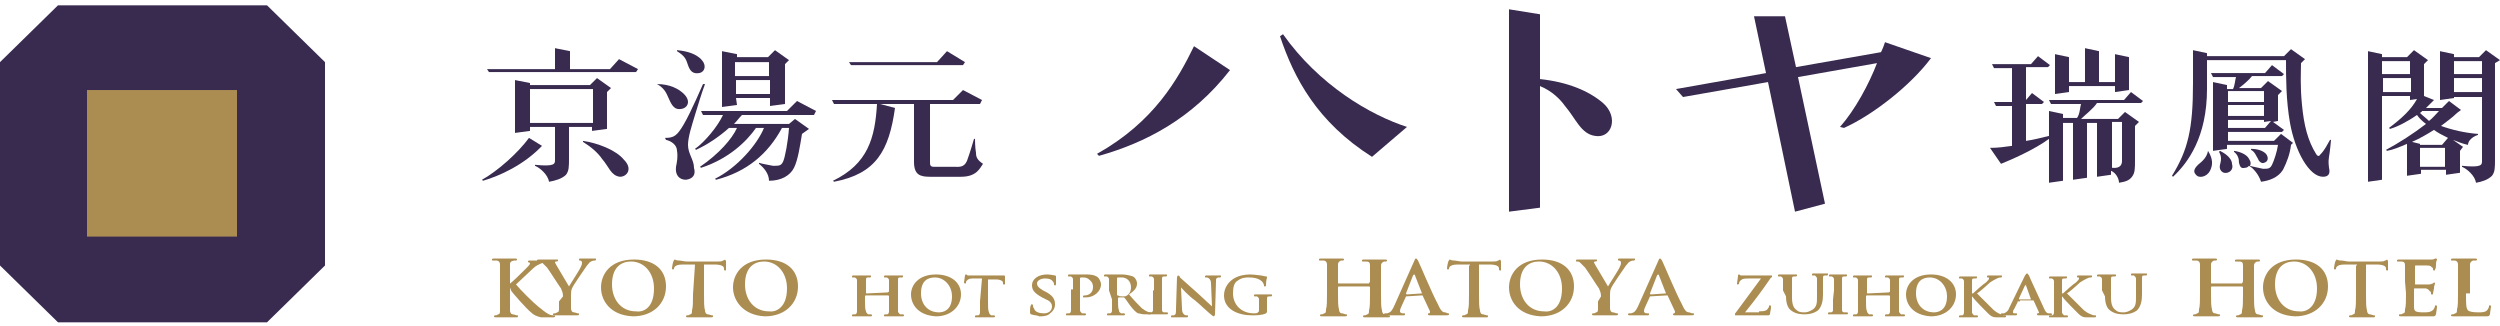 <svg width="384" height="50" viewBox="0 0 384 50" fill="none" xmlns="http://www.w3.org/2000/svg">
<g clip-path="url(#clip0_1_272)">
<path d="M8.909 49.508L0 40.78V9.543L8.909 0.815H41.011L49.92 9.543V40.78L41.011 49.508H8.909Z" fill="#392B50"/>
<path d="M36.403 13.83H13.363V36.34H36.403V13.83Z" fill="#AB8D52"/>
<path d="M78.182 43.69C78.643 43.383 80.333 41.699 80.794 41.24C81.101 40.934 81.408 40.627 81.408 40.474C81.408 40.321 81.254 40.321 81.254 40.321C81.254 40.321 81.101 40.321 81.101 40.168C81.101 40.015 81.254 40.015 81.254 40.015C81.562 40.015 82.176 40.015 82.483 40.015C82.79 40.015 83.558 40.015 83.866 40.015C84.019 40.015 84.019 40.015 84.019 40.168C84.019 40.321 83.866 40.321 83.866 40.321C83.712 40.321 83.405 40.321 83.098 40.474C82.79 40.627 82.33 40.78 81.869 41.24C81.562 41.546 79.718 43.23 79.258 43.69C79.718 44.302 82.022 46.599 82.637 47.059C83.251 47.518 83.712 47.977 84.326 48.283C84.634 48.437 84.941 48.437 85.094 48.437C85.248 48.437 85.248 48.437 85.248 48.59C85.248 48.743 85.094 48.743 84.941 48.743H83.866C83.558 48.743 83.251 48.743 83.098 48.743C82.483 48.59 82.022 48.437 81.562 47.977C80.947 47.518 78.643 44.915 78.49 44.608L78.336 44.149V45.221C78.336 46.293 78.336 47.212 78.336 47.671C78.336 47.977 78.49 48.283 78.797 48.283C78.95 48.283 79.258 48.437 79.411 48.437C79.565 48.437 79.565 48.437 79.565 48.59C79.565 48.743 79.411 48.743 79.411 48.743C78.797 48.743 77.875 48.743 77.722 48.743C77.414 48.743 76.646 48.743 76.186 48.743C76.032 48.743 75.878 48.743 75.878 48.59C75.878 48.437 76.032 48.437 76.032 48.437C76.186 48.437 76.339 48.437 76.493 48.283C76.8 48.283 76.8 47.977 76.8 47.671C76.8 47.059 76.8 46.14 76.8 45.068V43.077C76.8 41.393 76.8 41.087 76.8 40.627C76.8 40.321 76.646 40.015 76.186 40.015C76.032 40.015 75.878 40.015 75.725 40.015C75.571 40.015 75.571 40.015 75.571 39.862C75.571 39.709 75.725 39.709 75.878 39.709C76.493 39.709 77.261 39.709 77.568 39.709C77.875 39.709 78.643 39.709 79.104 39.709C79.258 39.709 79.411 39.709 79.411 39.862C79.411 40.015 79.258 40.015 79.258 40.015C79.104 40.015 79.104 40.015 78.95 40.015C78.336 40.168 78.336 40.321 78.336 40.78C78.336 41.24 78.336 41.393 78.336 43.23V43.843H78.182V43.69Z" fill="#AB8D52"/>
<path d="M86.477 45.527C86.477 44.915 86.323 44.762 86.17 44.302C86.016 44.149 84.48 41.699 84.019 41.087C83.712 40.78 83.405 40.474 83.251 40.321C83.098 40.168 82.944 40.168 82.637 40.168C82.483 40.168 82.483 40.168 82.483 40.015C82.483 39.862 82.637 39.862 82.79 39.862C82.944 39.862 83.866 39.862 84.326 39.862C84.634 39.862 85.094 39.862 85.555 39.862C85.709 39.862 85.709 39.862 85.709 40.015C85.709 40.168 85.555 40.168 85.402 40.168C85.248 40.168 85.248 40.321 85.248 40.321C85.248 40.474 85.402 40.474 85.402 40.627C85.555 40.934 87.245 43.69 87.398 43.996C87.552 43.69 89.088 41.393 89.242 40.934C89.395 40.627 89.395 40.474 89.395 40.321C89.395 40.168 89.242 40.015 89.088 40.015C88.934 40.015 88.934 40.015 88.934 39.862C88.934 39.709 89.088 39.709 89.088 39.709C89.395 39.709 89.856 39.709 90.163 39.709C90.47 39.709 91.238 39.709 91.392 39.709C91.546 39.709 91.546 39.709 91.546 39.862C91.546 40.015 91.392 40.015 91.392 40.015C91.238 40.015 91.085 40.015 90.778 40.168C90.47 40.321 90.47 40.474 90.163 40.78C89.856 41.24 88.013 43.843 87.859 44.302C87.706 44.608 87.706 45.068 87.706 45.374V46.293C87.706 46.446 87.706 46.905 87.706 47.365C87.706 47.671 87.859 47.977 88.166 47.977C88.32 47.977 88.627 48.13 88.781 48.13C88.934 48.13 88.934 48.13 88.934 48.283C88.934 48.437 88.781 48.437 88.627 48.437C87.859 48.437 87.091 48.437 86.784 48.437C86.477 48.437 85.709 48.437 85.248 48.437C85.094 48.437 84.941 48.437 84.941 48.283C84.941 48.13 85.094 48.13 85.094 48.13C85.248 48.13 85.402 48.13 85.555 47.977C85.862 47.977 85.862 47.671 85.862 47.365C85.862 46.905 85.862 46.446 85.862 46.293L86.477 45.527Z" fill="#AB8D52"/>
<path d="M92.314 44.149C92.314 42.158 93.696 39.862 97.382 39.862C100.454 39.862 102.298 41.393 102.298 43.996C102.298 46.599 100.301 48.59 97.229 48.59C93.696 48.437 92.314 46.14 92.314 44.149ZM100.454 44.302C100.454 41.852 98.918 40.168 96.922 40.168C95.539 40.168 94.003 40.934 94.003 43.69C94.003 45.987 95.386 47.824 97.69 47.824C98.611 47.977 100.454 47.518 100.454 44.302Z" fill="#AB8D52"/>
<path d="M106.752 40.627H104.909C104.141 40.627 103.834 40.78 103.68 40.934C103.526 41.087 103.526 41.24 103.526 41.24C103.526 41.393 103.373 41.393 103.373 41.393C103.219 41.393 103.219 41.24 103.219 41.24C103.219 41.087 103.373 40.015 103.526 40.015C103.526 39.862 103.68 39.862 103.68 39.862C103.68 39.862 103.834 40.015 104.294 40.015C104.602 40.015 105.062 40.168 105.523 40.168H110.285C110.592 40.168 110.899 40.168 111.053 40.015C111.206 40.015 111.36 39.862 111.36 39.862C111.36 39.862 111.514 40.015 111.514 40.168C111.514 40.474 111.514 41.24 111.514 41.393C111.514 41.546 111.514 41.546 111.36 41.546C111.206 41.546 111.206 41.393 111.206 41.393V41.24C111.206 40.934 110.899 40.627 109.67 40.627H108.134V45.221C108.134 46.293 108.134 47.212 108.288 47.671C108.288 47.977 108.442 48.283 108.749 48.283C108.902 48.283 109.21 48.437 109.363 48.437C109.517 48.437 109.517 48.437 109.517 48.59C109.517 48.743 109.363 48.743 109.21 48.743C108.442 48.743 107.674 48.743 107.213 48.743C106.906 48.743 106.138 48.743 105.677 48.743C105.523 48.743 105.37 48.743 105.37 48.59C105.37 48.437 105.523 48.437 105.523 48.437C105.677 48.437 105.83 48.437 105.984 48.283C106.291 48.283 106.291 47.977 106.291 47.671C106.445 47.212 106.445 46.293 106.445 45.221L106.752 40.627Z" fill="#AB8D52"/>
<path d="M112.589 44.149C112.589 42.158 113.971 39.862 117.658 39.862C120.73 39.862 122.573 41.393 122.573 43.996C122.573 46.599 120.576 48.59 117.504 48.59C114.125 48.437 112.589 46.14 112.589 44.149ZM120.883 44.302C120.883 41.852 119.347 40.168 117.35 40.168C115.968 40.168 114.432 40.934 114.432 43.69C114.432 45.987 115.814 47.824 118.118 47.824C118.886 47.977 120.883 47.518 120.883 44.302Z" fill="#AB8D52"/>
<path d="M136.397 44.915C136.55 44.915 136.55 44.915 136.397 44.915L136.55 44.762C136.55 43.537 136.55 43.23 136.55 43.077C136.55 42.771 136.397 42.771 136.243 42.618C136.09 42.618 136.09 42.618 135.936 42.618C135.782 42.618 135.782 42.618 135.782 42.465C135.782 42.312 135.936 42.312 135.936 42.312C136.397 42.312 137.011 42.312 137.318 42.312C137.472 42.312 138.086 42.312 138.547 42.312C138.701 42.312 138.701 42.312 138.701 42.465C138.701 42.618 138.547 42.618 138.547 42.618C138.394 42.618 138.394 42.618 138.24 42.618C137.933 42.618 137.933 42.771 137.933 43.077C137.933 43.383 137.933 43.537 137.933 44.762V46.14C137.933 46.905 137.933 47.518 137.933 47.824C137.933 47.977 138.086 48.13 138.24 48.283C138.394 48.283 138.547 48.283 138.701 48.283C138.854 48.283 138.854 48.437 138.854 48.437C138.854 48.59 138.701 48.59 138.701 48.59C138.086 48.59 137.472 48.59 137.165 48.59C137.011 48.59 136.397 48.59 135.936 48.59C135.782 48.59 135.782 48.59 135.782 48.437C135.782 48.437 135.782 48.283 135.936 48.283C136.09 48.283 136.243 48.283 136.243 48.283C136.397 48.283 136.55 48.13 136.55 47.824C136.55 47.518 136.55 46.905 136.55 46.14V45.527C136.55 45.527 136.55 45.374 136.397 45.374H133.018C133.018 45.374 132.864 45.374 132.864 45.527V46.14C132.864 46.905 132.864 47.518 133.018 47.824C133.018 47.977 133.171 48.13 133.325 48.283C133.478 48.283 133.632 48.283 133.786 48.283C133.939 48.283 133.939 48.437 133.939 48.437C133.939 48.59 133.786 48.59 133.786 48.59C133.171 48.59 132.557 48.59 132.25 48.59C132.096 48.59 131.482 48.59 131.021 48.59C130.867 48.59 130.867 48.59 130.867 48.437C130.867 48.437 130.867 48.283 131.021 48.283C131.174 48.283 131.328 48.283 131.328 48.283C131.482 48.283 131.635 48.13 131.635 47.824C131.635 47.518 131.635 46.752 131.635 46.14V44.762C131.635 43.537 131.635 43.23 131.635 43.077C131.635 42.771 131.482 42.771 131.328 42.618C131.174 42.618 131.174 42.618 131.021 42.618C130.867 42.618 130.867 42.618 130.867 42.465C130.867 42.312 131.021 42.312 131.021 42.312C131.482 42.312 132.096 42.312 132.403 42.312C132.557 42.312 133.171 42.312 133.632 42.312C133.786 42.312 133.786 42.312 133.786 42.465C133.786 42.618 133.632 42.618 133.632 42.618C133.478 42.618 133.478 42.618 133.325 42.618C133.018 42.618 133.018 42.771 133.018 43.077C133.018 43.383 133.018 43.69 133.018 44.762V44.915C133.018 45.068 133.018 45.068 133.171 45.068L136.397 44.915Z" fill="#AB8D52"/>
<path d="M139.93 45.221C139.93 43.843 141.005 42.158 143.77 42.158C146.074 42.158 147.61 43.383 147.61 45.221C147.61 47.059 146.074 48.59 143.77 48.59C141.005 48.437 139.93 46.752 139.93 45.221ZM146.227 45.527C146.227 43.843 144.998 42.618 143.616 42.618C142.541 42.618 141.466 43.077 141.466 45.068C141.466 46.752 142.541 47.977 144.23 47.977C144.691 47.977 146.227 47.824 146.227 45.527Z" fill="#AB8D52"/>
<path d="M150.835 42.771H149.453C148.838 42.771 148.685 42.924 148.531 43.077C148.378 43.23 148.378 43.23 148.378 43.383C148.378 43.537 148.378 43.537 148.224 43.537C148.07 43.537 148.07 43.383 148.07 43.383C148.07 43.23 148.224 42.465 148.224 42.312C148.224 42.158 148.378 42.158 148.378 42.158C148.531 42.158 148.531 42.312 148.685 42.312C148.992 42.312 149.299 42.312 149.606 42.312H153.293C153.6 42.312 153.754 42.312 153.907 42.312C154.061 42.312 154.061 42.312 154.214 42.312C154.368 42.312 154.368 42.465 154.368 42.465C154.368 42.618 154.368 43.23 154.368 43.537C154.368 43.69 154.368 43.69 154.214 43.69C154.061 43.69 154.061 43.69 154.061 43.537V43.383C154.061 43.23 153.754 42.924 152.986 42.924H151.757V46.293C151.757 47.059 151.757 47.671 151.91 47.977C151.91 48.13 152.064 48.283 152.218 48.437C152.371 48.437 152.525 48.437 152.678 48.437C152.832 48.437 152.832 48.59 152.832 48.59C152.832 48.743 152.678 48.743 152.678 48.743C152.064 48.743 151.45 48.743 151.142 48.743C150.989 48.743 150.374 48.743 149.914 48.743C149.76 48.743 149.76 48.743 149.76 48.59C149.76 48.59 149.76 48.437 149.914 48.437C150.067 48.437 150.221 48.437 150.221 48.437C150.374 48.437 150.528 48.283 150.528 47.977C150.528 47.671 150.528 46.905 150.528 46.293L150.835 42.771Z" fill="#AB8D52"/>
<path d="M158.362 48.283C158.208 48.13 158.208 48.13 158.208 47.977C158.208 47.518 158.208 47.059 158.362 46.905C158.362 46.752 158.362 46.752 158.515 46.752C158.669 46.752 158.669 46.905 158.669 46.905C158.669 47.059 158.669 47.212 158.822 47.365C158.976 47.977 159.744 48.13 160.358 48.13C161.126 48.13 161.587 47.671 161.587 47.059C161.587 46.752 161.434 46.293 160.666 45.987L160.051 45.68C158.976 45.068 158.515 44.608 158.515 43.843C158.515 42.771 159.59 42.158 160.819 42.158C161.434 42.158 161.894 42.312 162.048 42.312C162.202 42.312 162.202 42.465 162.202 42.465C162.202 42.618 162.202 42.771 162.202 43.537C162.202 43.69 162.202 43.843 162.048 43.843C161.894 43.843 161.894 43.69 161.894 43.69C161.894 43.537 161.894 43.383 161.587 43.077C161.434 42.924 161.126 42.771 160.512 42.771C159.898 42.771 159.283 43.077 159.283 43.537C159.283 43.843 159.437 44.149 160.205 44.608L160.512 44.762C161.741 45.374 162.048 45.987 162.048 46.752C162.048 47.365 161.741 47.824 161.126 48.283C160.666 48.59 160.051 48.59 159.59 48.59C159.437 48.437 158.822 48.437 158.362 48.283Z" fill="#AB8D52"/>
<path d="M164.813 44.608C164.813 43.383 164.813 43.077 164.813 42.924C164.813 42.618 164.659 42.618 164.506 42.465C164.352 42.465 164.352 42.465 164.198 42.465C164.045 42.465 164.045 42.465 164.045 42.312C164.045 42.158 164.198 42.158 164.198 42.158C164.659 42.158 165.274 42.158 165.427 42.158C165.734 42.158 166.502 42.158 166.963 42.158C168.038 42.158 168.499 42.465 168.653 42.618C168.806 42.771 169.114 43.23 169.114 43.69C169.114 44.762 168.038 45.68 166.81 45.68C166.81 45.68 166.656 45.68 166.502 45.68C166.349 45.68 166.349 45.68 166.349 45.527C166.349 45.374 166.502 45.374 166.656 45.374C167.27 45.374 167.885 44.915 167.885 44.149C167.885 43.843 167.885 43.383 167.27 42.924C166.963 42.618 166.502 42.618 166.349 42.618C166.195 42.618 166.042 42.618 166.042 42.618C165.888 42.618 165.888 42.771 165.888 42.771V45.987C165.888 46.752 165.888 47.365 165.888 47.671C165.888 47.824 166.042 47.977 166.195 48.13C166.349 48.13 166.502 48.13 166.656 48.13C166.81 48.13 166.81 48.283 166.81 48.283C166.81 48.437 166.656 48.437 166.656 48.437C166.042 48.437 165.427 48.437 165.12 48.437C164.966 48.437 164.352 48.437 163.891 48.437C163.738 48.437 163.738 48.437 163.738 48.283C163.738 48.283 163.738 48.13 163.891 48.13C164.045 48.13 164.198 48.13 164.198 48.13C164.352 48.13 164.506 47.977 164.506 47.671C164.506 47.365 164.506 46.599 164.506 45.987V44.455H164.813V44.608Z" fill="#AB8D52"/>
<path d="M170.342 44.608C170.342 43.383 170.342 43.077 170.342 42.924C170.342 42.618 170.189 42.618 170.035 42.465C169.882 42.465 169.882 42.465 169.728 42.465C169.574 42.465 169.574 42.465 169.574 42.312C169.574 42.158 169.728 42.158 169.728 42.158C170.189 42.158 170.803 42.158 170.957 42.158C171.264 42.158 172.032 42.158 172.339 42.158C172.954 42.158 173.568 42.312 174.029 42.465C174.336 42.618 174.643 43.077 174.643 43.537C174.643 44.149 174.336 44.608 173.414 45.221C174.182 46.14 174.95 46.905 175.411 47.365C176.026 47.824 176.179 47.824 176.486 47.977C176.64 47.977 176.64 47.977 176.64 47.977C176.794 47.977 176.794 48.13 176.794 48.13C176.794 48.283 176.64 48.283 176.64 48.283H175.872C175.258 48.283 175.104 48.13 174.797 48.13C174.49 47.977 174.029 47.518 173.568 46.905C173.261 46.446 172.8 45.834 172.8 45.834C172.646 45.68 172.646 45.68 172.646 45.68H171.878C171.878 45.68 171.725 45.68 171.725 45.834V45.987C171.725 46.752 171.725 47.365 171.878 47.671C171.878 47.977 172.032 47.977 172.186 48.13C172.339 48.13 172.493 48.13 172.646 48.13C172.8 48.13 172.8 48.283 172.8 48.283C172.8 48.437 172.646 48.437 172.646 48.437C172.032 48.437 171.418 48.437 171.264 48.437C171.11 48.437 170.496 48.437 170.189 48.437C170.035 48.437 170.035 48.437 170.035 48.283C170.035 48.283 170.035 48.13 170.189 48.13C170.342 48.13 170.496 48.13 170.496 48.13C170.65 48.13 170.803 47.977 170.803 47.671C170.803 47.365 170.803 46.599 170.803 45.987L170.342 44.608ZM171.571 45.221C171.571 45.374 171.571 45.374 171.725 45.374C171.878 45.527 172.186 45.527 172.493 45.527C172.8 45.527 172.954 45.527 173.107 45.374C173.414 45.221 173.722 44.762 173.722 44.149C173.722 43.077 172.954 42.618 172.339 42.618C172.186 42.618 171.878 42.618 171.725 42.618C171.571 42.618 171.571 42.771 171.571 42.771V45.221Z" fill="#AB8D52"/>
<path d="M177.254 44.608C177.254 43.383 177.254 43.077 177.254 42.924C177.254 42.618 177.101 42.618 176.947 42.465C176.794 42.465 176.794 42.465 176.64 42.465C176.486 42.465 176.486 42.465 176.486 42.312C176.486 42.158 176.64 42.158 176.64 42.158C176.947 42.158 177.715 42.158 177.869 42.158C178.022 42.158 178.637 42.158 179.098 42.158C179.251 42.158 179.251 42.158 179.251 42.312C179.251 42.465 179.098 42.465 179.098 42.465C178.944 42.465 178.944 42.465 178.79 42.465C178.483 42.465 178.483 42.618 178.483 42.924C178.483 43.23 178.483 43.383 178.483 44.608V45.987C178.483 46.752 178.483 47.518 178.483 47.671C178.483 47.824 178.637 47.977 178.79 47.977C178.944 47.977 179.098 47.977 179.251 47.977C179.405 47.977 179.405 48.13 179.405 48.13C179.405 48.283 179.251 48.283 179.251 48.283C178.637 48.283 178.022 48.283 177.715 48.283C177.562 48.283 176.947 48.283 176.486 48.283C176.333 48.283 176.333 48.283 176.333 48.13C176.333 48.13 176.333 47.977 176.486 47.977C176.64 47.977 176.794 47.977 176.794 47.977C176.947 47.977 177.101 47.824 177.101 47.671C177.101 47.365 177.101 46.599 177.101 45.987V44.608H177.254Z" fill="#AB8D52"/>
<path d="M181.555 47.365C181.555 47.977 181.709 48.13 181.862 48.283C182.016 48.437 182.17 48.437 182.323 48.437C182.477 48.437 182.477 48.437 182.477 48.59C182.477 48.743 182.323 48.743 182.323 48.743C181.709 48.743 181.248 48.743 181.094 48.743C180.941 48.743 180.48 48.743 180.019 48.743C179.866 48.743 179.866 48.743 179.866 48.59C179.866 48.437 180.019 48.437 180.019 48.437C180.173 48.437 180.326 48.437 180.326 48.437C180.634 48.283 180.634 48.13 180.634 47.365L180.787 42.618C180.787 42.465 180.941 42.312 180.941 42.312C181.094 42.312 181.248 42.465 181.248 42.618C181.402 42.771 182.784 43.996 184.166 45.221C184.781 45.834 186.01 46.905 186.163 47.059L186.01 43.537C186.01 43.077 185.856 42.924 185.702 42.771C185.549 42.618 185.395 42.618 185.242 42.618C185.088 42.618 185.088 42.618 185.088 42.465C185.088 42.312 185.242 42.312 185.242 42.312C185.702 42.312 186.163 42.312 186.47 42.312C186.624 42.312 186.931 42.312 187.392 42.312C187.546 42.312 187.546 42.312 187.546 42.465C187.546 42.618 187.392 42.618 187.392 42.618C187.238 42.618 187.238 42.618 187.085 42.618C186.778 42.771 186.778 42.771 186.778 43.23L186.624 48.283C186.624 48.437 186.47 48.59 186.47 48.59C186.317 48.59 186.163 48.437 186.163 48.437C185.549 47.977 184.474 46.905 183.552 46.14C182.477 45.374 181.555 44.302 181.402 44.149L181.555 47.365Z" fill="#AB8D52"/>
<path d="M194.611 47.824C194.611 47.977 194.611 47.977 194.458 48.13C193.843 48.437 192.922 48.437 192.307 48.437C190.157 48.437 188.006 47.518 188.006 45.374C188.006 44.149 188.774 43.23 189.542 42.771C190.31 42.312 191.232 42.158 192 42.158C192.614 42.158 193.536 42.312 193.69 42.312C193.843 42.312 194.304 42.465 194.458 42.465C194.611 42.465 194.611 42.465 194.611 42.618C194.611 42.771 194.458 42.924 194.458 43.843C194.458 43.996 194.304 43.996 194.304 43.996C194.15 43.996 194.15 43.996 194.15 43.843C194.15 43.69 193.997 43.383 193.843 43.23C193.536 42.924 192.922 42.618 191.846 42.618C191.386 42.618 190.771 42.618 190.157 43.077C189.542 43.383 189.389 44.149 189.389 45.068C189.389 46.752 190.618 48.13 192.614 48.13C192.922 48.13 193.075 48.13 193.229 47.977C193.382 47.824 193.382 47.824 193.382 47.671V46.905C193.382 46.599 193.382 46.14 193.382 45.987C193.382 45.68 193.229 45.68 193.075 45.527C192.922 45.527 192.922 45.527 192.768 45.527C192.614 45.527 192.614 45.527 192.614 45.374C192.614 45.221 192.768 45.221 192.768 45.221C193.229 45.221 193.843 45.221 194.15 45.221C194.458 45.221 194.918 45.221 195.226 45.221C195.379 45.221 195.379 45.221 195.379 45.374C195.379 45.527 195.226 45.527 195.226 45.527C195.072 45.527 195.072 45.527 194.918 45.527C194.611 45.527 194.611 45.68 194.611 45.987C194.611 46.293 194.611 46.599 194.611 47.059V47.824Z" fill="#AB8D52"/>
<path d="M210.278 43.537C210.432 43.537 210.432 43.537 210.278 43.537L210.432 43.23C210.432 41.546 210.432 41.24 210.432 40.78C210.432 40.321 210.278 40.168 209.818 40.168C209.664 40.168 209.51 40.168 209.357 40.168C209.203 40.168 209.203 40.168 209.203 40.015C209.203 39.862 209.357 39.862 209.51 39.862C210.125 39.862 210.893 39.862 211.2 39.862C211.507 39.862 212.275 39.862 212.736 39.862C212.89 39.862 213.043 39.862 213.043 40.015C213.043 40.168 212.89 40.168 212.89 40.168C212.736 40.168 212.736 40.168 212.582 40.168C212.275 40.321 212.122 40.474 212.122 40.78C212.122 41.087 212.122 41.393 212.122 43.23V45.221C212.122 46.293 212.122 47.212 212.275 47.671C212.275 47.977 212.429 48.283 212.736 48.283C212.89 48.283 213.197 48.437 213.35 48.437C213.504 48.437 213.504 48.437 213.504 48.59C213.504 48.743 213.35 48.743 213.197 48.743C212.429 48.743 211.661 48.743 211.2 48.743C210.893 48.743 210.125 48.743 209.664 48.743C209.51 48.743 209.357 48.743 209.357 48.59C209.357 48.437 209.51 48.437 209.51 48.437C209.664 48.437 209.818 48.437 209.971 48.283C210.278 48.283 210.278 47.977 210.278 47.671C210.432 47.212 210.432 46.293 210.432 45.221V44.149C210.432 44.149 210.432 43.996 210.278 43.996H205.67C205.67 43.996 205.517 43.996 205.517 44.149V45.068C205.517 46.14 205.517 47.059 205.67 47.518C205.67 47.824 205.824 48.13 206.131 48.13C206.285 48.13 206.592 48.283 206.746 48.283C206.899 48.283 206.899 48.283 206.899 48.437C206.899 48.59 206.746 48.59 206.592 48.59C205.824 48.59 205.056 48.59 204.595 48.59C204.288 48.59 203.52 48.59 203.059 48.59C202.906 48.59 202.752 48.59 202.752 48.437C202.752 48.283 202.906 48.283 202.906 48.283C203.059 48.283 203.213 48.283 203.366 48.13C203.674 48.13 203.674 47.824 203.674 47.518C203.827 47.059 203.827 46.14 203.827 45.068V43.077C203.827 41.393 203.827 41.087 203.827 40.627C203.827 40.321 203.674 40.015 203.213 40.015C203.059 40.015 202.906 40.015 202.752 40.015C202.598 40.015 202.598 40.015 202.598 39.862C202.598 39.709 202.752 39.709 202.906 39.709C203.52 39.709 204.288 39.709 204.595 39.709C204.902 39.709 205.67 39.709 206.131 39.709C206.285 39.709 206.438 39.709 206.438 39.862C206.438 40.015 206.285 40.015 206.285 40.015C206.131 40.015 206.131 40.015 205.978 40.015C205.67 40.168 205.517 40.321 205.517 40.627C205.517 40.934 205.517 41.24 205.517 43.077V43.383C205.517 43.537 205.517 43.537 205.67 43.537H210.278Z" fill="#AB8D52"/>
<path d="M215.962 45.527C215.808 45.527 215.808 45.527 215.962 45.527L215.194 47.212C215.04 47.518 215.04 47.824 215.04 47.824C215.04 47.977 215.194 48.13 215.501 48.13H215.654C215.808 48.13 215.808 48.13 215.808 48.283C215.808 48.437 215.654 48.437 215.654 48.437C215.347 48.437 214.733 48.437 214.426 48.437C214.272 48.437 213.658 48.437 212.89 48.437C212.736 48.437 212.582 48.437 212.582 48.283C212.582 48.13 212.736 48.13 212.736 48.13H213.043C213.658 47.977 213.811 47.671 214.118 47.059L217.19 40.168C217.344 39.862 217.344 39.709 217.498 39.709C217.651 39.709 217.651 39.862 217.805 40.015C218.112 40.627 219.955 45.068 220.877 46.752C221.338 47.824 221.645 47.977 221.952 47.977C222.106 47.977 222.259 48.13 222.413 48.13C222.566 48.13 222.566 48.13 222.566 48.283C222.566 48.437 222.413 48.437 221.952 48.437C221.491 48.437 220.723 48.437 219.648 48.437C219.494 48.437 219.341 48.437 219.341 48.283C219.341 48.13 219.341 48.13 219.494 48.13C219.648 48.13 219.648 47.977 219.648 47.824L218.573 45.527C218.573 45.374 218.419 45.374 218.419 45.374L215.962 45.527ZM218.419 45.068L217.344 42.312C217.344 42.312 217.344 42.158 217.19 42.158L217.037 42.312L215.962 45.068C215.962 45.068 215.962 45.221 216.115 45.221L218.419 45.068Z" fill="#AB8D52"/>
<path d="M225.792 40.627H223.949C223.181 40.627 222.874 40.78 222.72 40.934C222.566 41.087 222.566 41.24 222.566 41.24C222.566 41.393 222.413 41.393 222.413 41.393C222.259 41.393 222.259 41.24 222.259 41.24C222.259 41.087 222.413 40.015 222.566 40.015C222.566 39.862 222.72 39.862 222.72 39.862C222.72 39.862 222.874 40.015 223.334 40.015C223.642 40.015 224.102 40.168 224.563 40.168H229.325C229.632 40.168 229.939 40.168 230.093 40.015C230.246 40.015 230.4 39.862 230.4 39.862C230.4 39.862 230.554 40.015 230.554 40.168C230.554 40.474 230.554 41.24 230.554 41.393C230.554 41.546 230.554 41.546 230.4 41.546C230.246 41.546 230.246 41.393 230.246 41.393V41.24C230.246 40.934 229.939 40.627 228.71 40.627H227.174V45.221C227.174 46.293 227.174 47.212 227.328 47.671C227.328 47.977 227.482 48.283 227.789 48.283C227.942 48.283 228.25 48.437 228.403 48.437C228.557 48.437 228.557 48.437 228.557 48.59C228.557 48.743 228.403 48.743 228.403 48.743C227.635 48.743 226.867 48.743 226.406 48.743C226.099 48.743 225.331 48.743 224.87 48.743C224.717 48.743 224.563 48.743 224.563 48.59C224.563 48.437 224.717 48.437 224.717 48.437C224.87 48.437 225.024 48.437 225.178 48.283C225.485 48.283 225.485 47.977 225.485 47.671C225.638 47.212 225.638 46.293 225.638 45.221V40.78H225.792V40.627Z" fill="#AB8D52"/>
<path d="M231.782 44.149C231.782 42.158 233.165 39.862 236.851 39.862C239.923 39.862 241.766 41.393 241.766 43.996C241.766 46.599 239.77 48.59 236.698 48.59C233.165 48.437 231.782 46.14 231.782 44.149ZM239.923 44.302C239.923 41.852 238.387 40.168 236.39 40.168C235.008 40.168 233.472 40.934 233.472 43.69C233.472 45.987 234.854 47.824 237.158 47.824C238.08 47.977 239.923 47.518 239.923 44.302Z" fill="#AB8D52"/>
<path d="M245.914 45.527C245.914 44.915 245.76 44.762 245.606 44.302C245.453 44.149 243.917 41.699 243.456 41.087C243.149 40.78 242.842 40.474 242.688 40.321C242.534 40.168 242.381 40.168 242.227 40.168C242.074 40.168 242.074 40.168 242.074 40.015C242.074 39.862 242.227 39.862 242.381 39.862C242.534 39.862 243.456 39.862 243.917 39.862C244.224 39.862 244.685 39.862 245.146 39.862C245.299 39.862 245.299 39.862 245.299 40.015C245.299 40.168 245.146 40.168 244.992 40.168C244.838 40.168 244.838 40.321 244.838 40.321C244.838 40.474 244.992 40.474 244.992 40.627C245.146 40.934 246.835 43.69 246.989 43.996C247.142 43.69 248.678 41.393 248.832 40.934C248.986 40.627 248.986 40.474 248.986 40.321C248.986 40.168 248.832 40.015 248.678 40.015C248.525 40.015 248.525 40.015 248.525 39.862C248.525 39.709 248.678 39.709 248.678 39.709C248.986 39.709 249.446 39.709 249.754 39.709C250.061 39.709 250.829 39.709 250.982 39.709C251.136 39.709 251.136 39.709 251.136 39.862C251.136 40.015 250.982 40.015 250.982 40.015C250.829 40.015 250.675 40.015 250.368 40.168C250.061 40.321 250.061 40.474 249.754 40.78C249.446 41.24 247.603 43.843 247.45 44.302C247.296 44.608 247.296 45.068 247.296 45.374V46.293C247.296 46.446 247.296 46.905 247.296 47.365C247.296 47.671 247.45 47.977 247.757 47.977C247.91 47.977 248.218 48.13 248.371 48.13C248.525 48.13 248.525 48.13 248.525 48.283C248.525 48.437 248.371 48.437 248.218 48.437C247.45 48.437 246.682 48.437 246.374 48.437C246.067 48.437 245.299 48.437 244.838 48.437C244.685 48.437 244.531 48.437 244.531 48.283C244.531 48.13 244.685 48.13 244.685 48.13C244.838 48.13 244.992 48.13 245.146 47.977C245.453 47.977 245.453 47.671 245.453 47.365C245.453 46.905 245.453 46.446 245.453 46.293L245.914 45.527Z" fill="#AB8D52"/>
<path d="M253.44 45.527L252.672 47.212C252.518 47.518 252.518 47.824 252.518 47.824C252.518 47.977 252.672 48.13 252.979 48.13H253.133C253.286 48.13 253.286 48.13 253.286 48.283C253.286 48.437 253.133 48.437 253.133 48.437C252.826 48.437 252.211 48.437 251.904 48.437C251.75 48.437 251.136 48.437 250.368 48.437C250.214 48.437 250.061 48.437 250.061 48.283C250.061 48.13 250.214 48.13 250.214 48.13H250.522C251.136 47.977 251.29 47.671 251.597 47.059L254.669 40.168C254.822 39.862 254.822 39.709 254.976 39.709C255.13 39.709 255.13 39.862 255.283 40.015C255.59 40.627 257.434 45.068 258.355 46.752C258.816 47.824 259.123 47.977 259.43 47.977C259.584 47.977 259.738 48.13 260.045 48.13C260.198 48.13 260.198 48.13 260.198 48.283C260.198 48.437 260.045 48.437 259.584 48.437C259.123 48.437 258.355 48.437 257.28 48.437C257.126 48.437 256.973 48.437 256.973 48.283C256.973 48.13 257.126 48.13 257.126 48.13C257.28 48.13 257.28 47.977 257.28 47.824L256.205 45.527C256.205 45.374 256.051 45.374 256.051 45.374L253.44 45.527ZM255.898 45.068C256.051 45.068 256.051 45.068 255.898 45.068L254.822 42.312C254.822 42.312 254.822 42.158 254.669 42.158L254.515 42.312L253.44 45.068C253.44 45.068 253.44 45.221 253.594 45.221L255.898 45.068Z" fill="#AB8D52"/>
<path d="M270.182 47.824C271.104 47.824 271.411 47.671 271.565 47.365C271.718 47.212 271.718 47.059 271.718 47.059C271.718 46.905 271.718 46.905 271.872 46.905C272.026 46.905 272.026 47.059 272.026 47.212C272.026 47.518 271.872 47.977 271.872 48.283C271.718 48.437 271.718 48.437 271.565 48.437C270.029 48.437 268.493 48.437 266.65 48.437C266.496 48.437 266.496 48.437 266.496 48.283C266.496 48.13 266.496 48.13 266.65 47.977C267.878 46.293 269.261 44.455 270.49 42.771H268.8C268.339 42.771 267.725 42.771 267.571 42.924C267.264 43.077 267.11 43.383 267.11 43.537C267.11 43.69 266.957 43.69 266.957 43.69C266.803 43.69 266.803 43.69 266.803 43.537C266.803 43.383 266.957 42.618 266.957 42.312C266.957 42.158 267.11 42.158 267.11 42.158C267.264 42.158 267.264 42.312 267.418 42.312C268.186 42.312 268.646 42.312 269.107 42.312H272.026C272.179 42.312 272.179 42.312 272.179 42.465C272.179 42.618 272.179 42.618 272.026 42.618C270.797 44.455 269.414 46.293 268.032 47.977H270.182V47.824Z" fill="#AB8D52"/>
<path d="M273.869 44.608C273.869 43.383 273.869 43.077 273.869 42.924C273.869 42.618 273.715 42.618 273.562 42.465C273.408 42.465 273.408 42.465 273.254 42.465C273.101 42.465 273.101 42.465 273.101 42.312C273.101 42.158 273.254 42.158 273.254 42.158C273.715 42.158 274.33 42.158 274.637 42.158C274.79 42.158 275.405 42.158 275.866 42.158C276.019 42.158 276.019 42.158 276.019 42.312C276.019 42.465 275.866 42.465 275.866 42.465C275.866 42.465 275.712 42.465 275.558 42.465C275.251 42.465 275.251 42.618 275.251 42.924C275.251 43.23 275.251 43.383 275.251 44.608V45.68C275.251 46.905 275.558 47.365 276.019 47.671C276.326 47.977 276.787 47.977 277.248 47.977C277.555 47.977 278.016 47.824 278.477 47.518C279.091 47.059 279.091 46.446 279.091 45.527V44.455C279.091 43.23 279.091 42.924 279.091 42.771C279.091 42.618 278.938 42.465 278.784 42.312C278.63 42.312 278.63 42.312 278.477 42.312C278.323 42.312 278.323 42.312 278.323 42.158C278.323 42.005 278.477 42.005 278.477 42.005C278.938 42.005 279.552 42.005 279.552 42.005C279.706 42.005 280.32 42.005 280.627 42.005C280.781 42.005 280.781 42.005 280.781 42.158C280.781 42.312 280.627 42.312 280.627 42.312C280.627 42.312 280.474 42.312 280.32 42.312C280.013 42.312 280.013 42.465 280.013 42.771C280.013 43.077 280.013 43.23 280.013 44.455V45.221C280.013 46.14 279.859 47.059 279.245 47.671C278.63 48.13 277.862 48.283 277.248 48.283C276.787 48.283 275.866 48.283 275.098 47.671C274.637 47.365 274.33 46.599 274.33 45.527L273.869 44.608Z" fill="#AB8D52"/>
<path d="M281.702 44.608C281.702 43.383 281.702 43.077 281.702 42.924C281.702 42.618 281.549 42.618 281.395 42.465C281.242 42.465 281.242 42.465 281.088 42.465C280.934 42.465 280.934 42.465 280.934 42.312C280.934 42.158 281.088 42.158 281.088 42.158C281.395 42.158 282.01 42.158 282.317 42.158C282.47 42.158 283.085 42.158 283.546 42.158C283.699 42.158 283.699 42.158 283.699 42.312C283.699 42.465 283.546 42.465 283.546 42.465C283.546 42.465 283.392 42.465 283.238 42.465C282.931 42.465 282.931 42.618 282.931 42.924C282.931 43.23 282.931 43.383 282.931 44.608V45.987C282.931 46.752 282.931 47.518 282.931 47.671C282.931 47.824 283.085 47.977 283.238 47.977C283.392 47.977 283.546 47.977 283.699 47.977C283.853 47.977 283.853 48.13 283.853 48.13C283.853 48.283 283.699 48.283 283.699 48.283C283.085 48.283 282.47 48.283 282.163 48.283C282.01 48.283 281.395 48.283 280.934 48.283C280.781 48.283 280.781 48.283 280.781 48.13C280.781 48.13 280.781 47.977 280.934 47.977C281.088 47.977 281.242 47.977 281.242 47.977C281.395 47.977 281.549 47.824 281.549 47.671C281.549 47.365 281.549 46.599 281.549 45.987L281.702 44.608Z" fill="#AB8D52"/>
<path d="M290.15 44.915L290.304 44.762C290.304 43.537 290.304 43.23 290.304 43.077C290.304 42.771 290.15 42.771 289.997 42.618C289.843 42.618 289.843 42.618 289.69 42.618C289.536 42.618 289.536 42.618 289.536 42.465C289.536 42.312 289.69 42.312 289.69 42.312C290.15 42.312 290.765 42.312 291.072 42.312C291.226 42.312 291.84 42.312 292.301 42.312C292.454 42.312 292.454 42.312 292.454 42.465C292.454 42.618 292.301 42.618 292.301 42.618C292.147 42.618 292.147 42.618 291.994 42.618C291.686 42.618 291.686 42.771 291.686 43.077C291.686 43.383 291.686 43.537 291.686 44.762V46.14C291.686 46.905 291.686 47.518 291.686 47.824C291.686 47.977 291.84 48.13 291.994 48.283C292.147 48.283 292.301 48.283 292.454 48.283C292.608 48.283 292.608 48.437 292.608 48.437C292.608 48.59 292.454 48.59 292.454 48.59C291.84 48.59 291.226 48.59 290.918 48.59C290.765 48.59 290.15 48.59 289.69 48.59C289.536 48.59 289.536 48.59 289.536 48.437C289.536 48.437 289.536 48.283 289.69 48.283C289.843 48.283 289.997 48.283 289.997 48.283C290.15 48.283 290.304 48.13 290.304 47.824C290.304 47.518 290.304 46.905 290.304 46.14V45.527C290.304 45.527 290.304 45.374 290.15 45.374H286.771C286.771 45.374 286.618 45.374 286.618 45.527V46.14C286.618 46.905 286.618 47.518 286.771 47.824C286.771 47.977 286.925 48.13 287.078 48.283C287.232 48.283 287.386 48.283 287.539 48.283C287.693 48.283 287.693 48.437 287.693 48.437C287.693 48.59 287.539 48.59 287.539 48.59C286.925 48.59 286.31 48.59 286.003 48.59C285.85 48.59 285.235 48.59 284.774 48.59C284.621 48.59 284.621 48.59 284.621 48.437C284.621 48.437 284.621 48.283 284.774 48.283C284.928 48.283 285.082 48.283 285.082 48.283C285.235 48.283 285.389 48.13 285.389 47.824C285.389 47.518 285.389 46.752 285.389 46.14V44.762C285.389 43.537 285.389 43.23 285.389 43.077C285.389 42.771 285.235 42.771 285.082 42.618C284.928 42.618 284.928 42.618 284.774 42.618C284.621 42.618 284.621 42.618 284.621 42.465C284.621 42.312 284.774 42.312 284.774 42.312C285.235 42.312 285.85 42.312 286.157 42.312C286.31 42.312 286.925 42.312 287.386 42.312C287.539 42.312 287.539 42.312 287.539 42.465C287.539 42.618 287.386 42.618 287.386 42.618C287.386 42.618 287.232 42.618 287.078 42.618C286.771 42.618 286.771 42.771 286.771 43.077C286.771 43.383 286.771 43.69 286.771 44.762V44.915C286.771 45.068 286.771 45.068 286.925 45.068L290.15 44.915Z" fill="#AB8D52"/>
<path d="M292.762 45.221C292.762 43.843 293.837 42.158 296.602 42.158C298.906 42.158 300.442 43.383 300.442 45.221C300.442 47.059 298.906 48.59 296.602 48.59C293.837 48.437 292.762 46.752 292.762 45.221ZM299.059 45.527C299.059 43.843 297.83 42.618 296.448 42.618C295.373 42.618 294.298 43.077 294.298 45.068C294.298 46.752 295.373 47.977 297.062 47.977C297.523 47.977 299.059 47.824 299.059 45.527Z" fill="#AB8D52"/>
<path d="M303.053 45.068C303.36 44.762 304.742 43.537 305.05 43.383C305.357 43.077 305.51 42.924 305.51 42.771C305.51 42.618 305.51 42.618 305.357 42.618C305.203 42.618 305.203 42.618 305.203 42.465C305.203 42.312 305.357 42.312 305.357 42.312C305.51 42.312 306.125 42.312 306.278 42.312C306.586 42.312 307.046 42.312 307.354 42.312C307.507 42.312 307.507 42.312 307.507 42.465C307.507 42.618 307.354 42.618 307.354 42.618C307.2 42.618 307.046 42.618 306.739 42.771C306.432 42.924 306.125 43.077 305.664 43.383C305.357 43.69 303.974 44.915 303.667 45.068C303.974 45.374 305.818 47.212 306.125 47.518C306.432 47.824 306.893 48.13 307.354 48.283C307.661 48.437 307.814 48.437 307.968 48.437C308.122 48.437 308.122 48.437 308.122 48.59C308.122 48.743 307.968 48.743 307.968 48.743H307.2C306.893 48.743 306.739 48.743 306.586 48.743C306.125 48.743 305.818 48.59 305.357 48.13C305.05 47.824 303.206 45.987 303.053 45.68L302.899 45.527V46.293C302.899 47.059 302.899 47.671 302.899 47.977C302.899 48.13 303.053 48.283 303.206 48.437C303.36 48.437 303.514 48.437 303.667 48.437C303.821 48.437 303.821 48.59 303.821 48.59C303.821 48.743 303.667 48.743 303.667 48.743C303.053 48.743 302.438 48.743 302.285 48.743C302.131 48.743 301.517 48.743 301.056 48.743C300.902 48.743 300.902 48.743 300.902 48.59C300.902 48.59 300.902 48.437 301.056 48.437C301.21 48.437 301.363 48.437 301.363 48.437C301.517 48.437 301.67 48.283 301.67 47.977C301.67 47.671 301.67 46.905 301.67 46.293V44.915C301.67 43.69 301.67 43.383 301.67 43.23C301.67 42.924 301.517 42.924 301.363 42.771C301.21 42.771 301.21 42.771 301.056 42.771C300.902 42.771 300.902 42.771 300.902 42.618C300.902 42.465 301.056 42.465 301.056 42.465C301.517 42.465 302.131 42.465 302.285 42.465C302.438 42.465 303.053 42.465 303.514 42.465C303.667 42.465 303.667 42.465 303.667 42.618C303.667 42.771 303.514 42.771 303.514 42.771C303.36 42.771 303.36 42.771 303.206 42.771C302.899 42.771 302.899 42.924 302.899 43.23C302.899 43.537 302.899 43.69 302.899 44.915V45.068H303.053Z" fill="#AB8D52"/>
<path d="M309.965 46.293C309.811 46.293 309.811 46.446 309.965 46.293L309.35 47.518C309.197 47.671 309.197 47.824 309.197 47.977C309.197 48.13 309.35 48.13 309.504 48.13H309.658C309.811 48.13 309.811 48.13 309.811 48.283C309.811 48.437 309.658 48.437 309.658 48.437C309.35 48.437 308.89 48.437 308.582 48.437C308.429 48.437 307.968 48.437 307.507 48.437C307.354 48.437 307.354 48.437 307.354 48.283C307.354 48.13 307.354 48.13 307.507 48.13C307.661 48.13 307.661 48.13 307.814 48.13C308.122 47.977 308.429 47.824 308.582 47.365L311.04 42.312C311.194 42.158 311.194 42.005 311.347 42.005C311.501 42.005 311.501 42.158 311.654 42.312C311.808 42.771 313.344 45.987 313.958 47.365C314.266 48.13 314.573 48.13 314.726 48.13C314.88 48.13 315.034 48.13 315.034 48.13C315.034 48.13 315.187 48.13 315.187 48.283C315.187 48.437 315.034 48.437 314.88 48.437C314.726 48.437 313.805 48.437 313.19 48.437C313.037 48.437 312.883 48.437 312.883 48.283C312.883 48.13 312.883 48.13 313.037 48.13C313.19 48.13 313.19 47.977 313.19 47.977L312.422 46.293C312.422 46.14 312.269 46.14 312.269 46.14H310.272V46.293H309.965ZM311.962 45.987L311.194 43.843V43.69C311.194 43.69 311.194 43.843 311.04 43.843L310.118 45.834V45.987H311.962Z" fill="#AB8D52"/>
<path d="M316.877 45.068C317.184 44.762 318.566 43.537 318.874 43.383C319.181 43.077 319.334 42.924 319.334 42.771C319.334 42.618 319.334 42.618 319.181 42.618C319.027 42.618 319.027 42.618 319.027 42.465C319.027 42.312 319.181 42.312 319.181 42.312C319.334 42.312 319.949 42.312 320.102 42.312C320.41 42.312 320.87 42.312 321.178 42.312C321.331 42.312 321.331 42.312 321.331 42.465C321.331 42.618 321.178 42.618 321.178 42.618C321.024 42.618 320.87 42.618 320.563 42.771C320.256 42.924 319.949 43.077 319.488 43.383C319.181 43.69 317.798 44.915 317.491 45.068C317.798 45.374 319.642 47.212 319.949 47.518C320.256 47.824 320.717 48.13 321.178 48.283C321.485 48.437 321.638 48.437 321.792 48.437C321.946 48.437 321.946 48.437 321.946 48.59C321.946 48.743 321.792 48.743 321.792 48.743H321.024C320.717 48.743 320.563 48.743 320.41 48.743C319.949 48.743 319.642 48.59 319.181 48.13C318.874 47.824 317.03 45.987 316.877 45.68L316.723 45.527V46.293C316.723 47.059 316.723 47.671 316.723 47.977C316.723 48.13 316.877 48.283 317.03 48.437C317.184 48.437 317.338 48.437 317.491 48.437C317.645 48.437 317.645 48.59 317.645 48.59C317.645 48.743 317.491 48.743 317.491 48.743C316.877 48.743 316.262 48.743 316.109 48.743C315.955 48.743 315.341 48.743 314.88 48.743C314.726 48.743 314.726 48.743 314.726 48.59C314.726 48.59 314.726 48.437 314.88 48.437C315.034 48.437 315.187 48.437 315.187 48.437C315.341 48.437 315.494 48.283 315.494 47.977C315.494 47.671 315.494 46.905 315.494 46.293V44.915C315.494 43.69 315.494 43.383 315.494 43.23C315.494 42.924 315.341 42.924 315.187 42.771C315.034 42.771 315.034 42.771 314.88 42.771C314.726 42.771 314.726 42.771 314.726 42.618C314.726 42.465 314.88 42.465 314.88 42.465C315.341 42.465 315.955 42.465 316.109 42.465C316.262 42.465 316.877 42.465 317.338 42.465C317.491 42.465 317.491 42.465 317.491 42.618C317.491 42.771 317.338 42.771 317.338 42.771C317.184 42.771 317.184 42.771 317.03 42.771C316.723 42.771 316.723 42.924 316.723 43.23C316.723 43.537 316.723 43.69 316.723 44.915V45.068H316.877Z" fill="#AB8D52"/>
<path d="M322.867 44.608C322.867 43.383 322.867 43.077 322.867 42.924C322.867 42.618 322.714 42.618 322.56 42.465C322.406 42.465 322.406 42.465 322.253 42.465C322.099 42.465 322.099 42.465 322.099 42.312C322.099 42.158 322.253 42.158 322.253 42.158C322.714 42.158 323.328 42.158 323.635 42.158C323.789 42.158 324.403 42.158 324.864 42.158C325.018 42.158 325.018 42.158 325.018 42.312C325.018 42.465 324.864 42.465 324.864 42.465C324.864 42.465 324.71 42.465 324.557 42.465C324.25 42.465 324.25 42.618 324.25 42.924C324.25 43.23 324.25 43.383 324.25 44.608V45.68C324.25 46.905 324.557 47.365 325.018 47.671C325.325 47.977 325.786 47.977 326.246 47.977C326.554 47.977 327.014 47.824 327.475 47.518C328.09 47.059 328.09 46.446 328.09 45.527V44.455C328.09 43.23 328.09 42.924 328.09 42.771C328.09 42.618 327.936 42.465 327.782 42.312C327.629 42.312 327.629 42.312 327.475 42.312C327.322 42.312 327.322 42.312 327.322 42.158C327.322 42.005 327.475 42.005 327.475 42.005C327.936 42.005 328.55 42.005 328.55 42.005C328.704 42.005 329.318 42.005 329.626 42.005C329.779 42.005 329.779 42.005 329.779 42.158C329.779 42.312 329.626 42.312 329.626 42.312C329.626 42.312 329.472 42.312 329.318 42.312C329.011 42.312 329.011 42.465 329.011 42.771C329.011 43.077 329.011 43.23 329.011 44.455V45.221C329.011 46.14 328.858 47.059 328.243 47.671C327.629 48.13 326.861 48.283 326.246 48.283C325.786 48.283 324.864 48.283 324.096 47.671C323.635 47.365 323.328 46.599 323.328 45.527L322.867 44.608Z" fill="#AB8D52"/>
<path d="M344.371 43.537L344.525 43.23C344.525 41.546 344.525 41.24 344.525 40.78C344.525 40.321 344.371 40.168 343.91 40.168C343.757 40.168 343.603 40.168 343.45 40.168C343.296 40.168 343.296 40.168 343.296 40.015C343.296 39.862 343.45 39.862 343.603 39.862C344.218 39.862 344.986 39.862 345.293 39.862C345.6 39.862 346.368 39.862 346.829 39.862C346.982 39.862 347.136 39.862 347.136 40.015C347.136 40.168 346.982 40.168 346.982 40.168C346.982 40.168 346.829 40.168 346.675 40.168C346.368 40.321 346.214 40.474 346.214 40.78C346.214 41.087 346.214 41.393 346.214 43.23V45.221C346.214 46.293 346.214 47.212 346.368 47.671C346.368 47.977 346.522 48.283 346.829 48.283C346.982 48.283 347.29 48.437 347.443 48.437C347.597 48.437 347.597 48.437 347.597 48.59C347.597 48.743 347.443 48.743 347.29 48.743C346.522 48.743 345.754 48.743 345.293 48.743C344.986 48.743 344.218 48.743 343.757 48.743C343.603 48.743 343.45 48.743 343.45 48.59C343.45 48.437 343.603 48.437 343.603 48.437C343.757 48.437 343.91 48.437 344.064 48.283C344.371 48.283 344.371 47.977 344.371 47.671C344.525 47.212 344.525 46.293 344.525 45.221V44.149C344.525 44.149 344.525 43.996 344.371 43.996H339.763C339.763 43.996 339.61 43.996 339.61 44.149V45.068C339.61 46.14 339.61 47.059 339.763 47.518C339.763 47.824 339.917 48.13 340.224 48.13C340.378 48.13 340.685 48.283 340.838 48.283C340.992 48.283 340.992 48.283 340.992 48.437C340.992 48.59 340.838 48.59 340.685 48.59C339.917 48.59 339.149 48.59 338.688 48.59C338.381 48.59 337.613 48.59 337.152 48.59C336.998 48.59 336.845 48.59 336.845 48.437C336.845 48.283 336.998 48.283 336.998 48.283C337.152 48.283 337.306 48.283 337.459 48.13C337.766 48.13 337.766 47.824 337.766 47.518C337.92 47.059 337.92 46.14 337.92 45.068V43.077C337.92 41.393 337.92 41.087 337.92 40.627C337.92 40.321 337.766 40.015 337.306 40.015C337.152 40.015 336.998 40.015 336.845 40.015C336.691 40.015 336.691 40.015 336.691 39.862C336.691 39.709 336.845 39.709 336.998 39.709C337.613 39.709 338.381 39.709 338.688 39.709C338.995 39.709 339.763 39.709 340.224 39.709C340.378 39.709 340.531 39.709 340.531 39.862C340.531 40.015 340.378 40.015 340.378 40.015C340.378 40.015 340.224 40.015 340.07 40.015C339.763 40.168 339.61 40.321 339.61 40.627C339.61 40.934 339.61 41.24 339.61 43.077V43.383C339.61 43.537 339.61 43.537 339.763 43.537H344.371Z" fill="#AB8D52"/>
<path d="M347.597 44.149C347.597 42.158 348.979 39.862 352.666 39.862C355.738 39.862 357.581 41.393 357.581 43.996C357.581 46.599 355.584 48.59 352.512 48.59C348.979 48.437 347.597 46.14 347.597 44.149ZM355.891 44.302C355.891 41.852 354.355 40.168 352.358 40.168C350.976 40.168 349.44 40.934 349.44 43.69C349.44 45.987 350.822 47.824 353.126 47.824C353.894 47.977 355.891 47.518 355.891 44.302Z" fill="#AB8D52"/>
<path d="M362.035 40.627H360.192C359.424 40.627 359.117 40.78 358.963 40.934C358.81 41.087 358.81 41.24 358.81 41.24C358.81 41.393 358.656 41.393 358.656 41.393C358.502 41.393 358.502 41.24 358.502 41.24C358.502 41.087 358.656 40.015 358.81 40.015C358.81 39.862 358.963 39.862 358.963 39.862C358.963 39.862 359.117 40.015 359.578 40.015C360.038 40.015 360.346 40.168 360.806 40.168H365.568C365.875 40.168 366.182 40.168 366.336 40.015C366.49 40.015 366.643 39.862 366.643 39.862C366.643 39.862 366.797 40.015 366.797 40.168C366.797 40.474 366.797 41.24 366.797 41.393C366.797 41.546 366.797 41.546 366.643 41.546C366.49 41.546 366.49 41.393 366.49 41.393V41.24C366.49 40.934 366.182 40.627 364.954 40.627H363.418V45.221C363.418 46.293 363.418 47.212 363.571 47.671C363.571 47.977 363.725 48.283 364.032 48.283C364.186 48.283 364.493 48.437 364.646 48.437C364.8 48.437 364.8 48.437 364.8 48.59C364.8 48.743 364.646 48.743 364.646 48.743C363.878 48.743 363.11 48.743 362.65 48.743C362.342 48.743 361.574 48.743 361.114 48.743C360.96 48.743 360.806 48.743 360.806 48.59C360.806 48.437 360.96 48.437 360.96 48.437C361.114 48.437 361.267 48.437 361.421 48.283C361.728 48.283 361.728 47.977 361.728 47.671C361.882 47.212 361.882 46.293 361.882 45.221V40.78H362.035V40.627Z" fill="#AB8D52"/>
<path d="M369.408 43.23C369.408 41.546 369.408 41.24 369.408 40.78C369.408 40.321 369.254 40.168 368.794 40.168C368.64 40.168 368.486 40.168 368.333 40.168C368.179 40.168 368.179 40.168 368.179 40.015C368.179 39.862 368.333 39.862 368.486 39.862C368.794 39.862 369.101 39.862 369.562 39.862C369.869 39.862 370.176 39.862 370.33 39.862C370.637 39.862 373.094 39.862 373.402 39.862C373.555 39.862 373.862 39.862 374.016 39.709C374.17 39.709 374.17 39.709 374.17 39.709C374.17 39.709 374.323 39.709 374.323 39.862C374.323 40.015 374.17 40.015 374.17 40.627C374.17 40.78 374.17 41.24 374.016 41.393C374.016 41.546 374.016 41.546 373.862 41.546C373.709 41.546 373.709 41.393 373.709 41.393C373.709 41.24 373.709 41.087 373.555 41.087C373.402 40.934 373.402 40.78 372.787 40.78C372.634 40.78 371.251 40.78 371.098 40.78C370.944 40.78 370.944 40.78 370.944 40.934V43.537C370.944 43.69 370.944 43.69 371.098 43.69C371.405 43.69 372.787 43.69 373.094 43.69C373.402 43.69 373.555 43.537 373.709 43.537C373.862 43.383 373.862 43.383 373.862 43.383C373.862 43.383 374.016 43.383 374.016 43.537C374.016 43.69 373.862 43.843 373.862 44.302C373.862 44.455 373.709 44.915 373.709 45.068C373.709 45.221 373.709 45.221 373.555 45.221C373.402 45.221 373.402 45.221 373.402 45.068C373.402 44.915 373.402 44.762 373.248 44.762C373.094 44.608 373.094 44.455 372.634 44.302C372.326 44.302 371.098 44.302 370.944 44.302C370.79 44.302 370.79 44.302 370.79 44.455V45.374C370.79 45.68 370.79 46.752 370.79 47.059C370.79 47.824 370.944 47.977 372.326 47.977C372.634 47.977 373.094 47.977 373.402 47.824C373.709 47.671 373.862 47.518 374.016 47.059C374.016 46.905 374.016 46.905 374.17 46.905C374.323 46.905 374.323 47.059 374.323 47.059C374.323 47.365 374.17 48.13 374.17 48.283C374.016 48.59 374.016 48.59 373.555 48.59C372.634 48.59 372.019 48.59 371.405 48.59C370.79 48.59 370.483 48.59 370.176 48.59C370.022 48.59 369.869 48.59 369.562 48.59C369.254 48.59 368.947 48.59 368.794 48.59C368.64 48.59 368.486 48.59 368.486 48.437C368.486 48.283 368.486 48.283 368.64 48.283C368.794 48.283 368.947 48.283 369.101 48.13C369.408 48.13 369.408 47.824 369.408 47.518C369.562 47.059 369.562 46.14 369.562 45.068L369.408 43.23Z" fill="#AB8D52"/>
<path d="M378.778 45.221C378.778 46.599 378.778 47.365 379.085 47.671C379.238 47.824 379.699 47.977 380.621 47.977C381.235 47.977 381.696 47.977 382.003 47.671C382.157 47.518 382.31 47.212 382.31 47.059C382.31 46.905 382.31 46.905 382.464 46.905C382.618 46.905 382.618 47.059 382.618 47.059C382.618 47.212 382.464 47.977 382.464 48.283C382.31 48.59 382.31 48.59 381.696 48.59C380.928 48.59 380.16 48.59 379.699 48.59C379.085 48.59 378.624 48.59 378.163 48.59C378.01 48.59 377.856 48.59 377.549 48.59C377.242 48.59 376.934 48.59 376.781 48.59C376.627 48.59 376.474 48.59 376.474 48.437C376.474 48.283 376.627 48.283 376.627 48.283C376.781 48.283 376.934 48.283 377.088 48.13C377.395 48.13 377.395 47.824 377.395 47.518C377.549 47.059 377.549 46.14 377.549 45.068V43.077C377.549 41.393 377.549 41.087 377.549 40.627C377.549 40.321 377.395 40.015 376.934 40.015C376.781 40.015 376.627 40.015 376.627 40.015C376.474 40.015 376.474 40.015 376.474 39.862C376.474 39.709 376.627 39.709 376.781 39.709C377.395 39.709 378.01 39.709 378.47 39.709C378.778 39.709 379.699 39.709 380.16 39.709C380.314 39.709 380.467 39.709 380.467 39.862C380.467 40.015 380.314 40.015 380.314 40.015C380.314 40.015 380.006 40.015 379.853 40.015C379.546 40.168 379.392 40.321 379.392 40.627C379.392 40.934 379.392 41.24 379.392 43.077V45.068H378.778V45.221Z" fill="#AB8D52"/>
<path d="M378.317 22.558L376.781 21.487C377.549 21.793 378.317 22.099 379.085 22.252C379.085 21.64 379.699 21.027 380.621 20.721V20.568C378.624 20.415 376.627 19.955 374.938 19.343C375.706 18.73 376.627 18.118 377.395 17.352L378.01 16.893L376.166 15.515L375.091 16.587H372.634C372.941 16.28 373.402 15.821 373.862 15.362L372.326 14.749V9.849L372.941 9.237L370.79 7.705L369.715 8.777H365.875V8.318L363.725 7.859V27.918L365.875 27.612V14.749H370.176V15.362L371.251 15.209C370.33 16.893 368.794 18.271 366.95 19.649L367.104 19.802C368.179 19.496 369.715 18.73 371.251 17.659C371.558 18.118 372.019 18.577 372.634 19.037C370.637 20.568 368.486 21.946 366.49 23.018L366.643 23.171C367.565 23.018 368.64 22.558 369.715 22.099V26.999L371.866 26.693V26.08H375.706V26.846L377.856 26.54V23.171L378.317 22.558ZM370.176 11.38H365.875V9.39H370.176V11.38ZM366.029 11.993H370.33V14.137H366.029V11.993ZM371.712 17.352C371.866 17.199 372.019 17.199 372.019 17.046H374.63C374.17 17.505 373.709 18.118 373.094 18.577C372.634 18.118 372.173 17.812 371.712 17.352ZM373.862 19.955C374.477 20.415 375.091 20.721 376.013 21.18L375.091 22.252H371.712V22.099L370.483 21.793C371.558 21.334 372.634 20.721 373.862 19.955ZM371.712 22.712H375.552V25.621H371.712V22.712Z" fill="#392B50"/>
<path d="M384 9.237L381.85 7.705L380.774 8.777H376.934V8.318L374.784 7.859V15.362L376.934 15.055V14.902H381.235V24.702C381.235 25.315 381.235 25.774 378.163 25.468V25.621C378.931 25.927 380.16 26.999 380.314 28.071C381.235 27.918 382.157 27.612 382.771 26.999C383.232 26.387 383.232 25.774 383.232 24.396V9.696L384 9.237ZM381.235 11.38H376.934V9.39H381.235V11.38ZM376.934 11.993H381.235V14.137H376.934V11.993Z" fill="#392B50"/>
<path d="M317.798 13.218H324.864V14.137L327.014 13.83V8.777L324.864 8.318V12.605H322.406V7.858L320.256 7.399V12.605H317.798V8.777L315.648 8.318V14.443L317.798 14.137V13.218Z" fill="#392B50"/>
<path d="M322.099 15.821H328.858L329.165 15.515L327.322 14.137L326.246 15.362H314.726L315.034 15.974H319.642C319.488 16.433 319.488 17.505 319.027 18.118H316.877V17.505L314.726 17.046V20.874C313.498 21.18 312.269 21.487 311.194 21.64V15.974H313.651L313.958 15.668L312.115 14.29L311.194 15.362V10.309H314.573L314.88 10.002L313.037 8.624L311.962 9.849H305.971L306.278 10.462H309.043V15.668H306.278L306.586 16.28H309.043V22.405C307.968 22.558 306.893 22.712 305.664 22.712L307.354 25.162C308.89 24.549 312.422 23.018 314.726 21.334V28.071L316.877 27.765V18.884H318.413V27.612L320.563 27.305V18.884H322.099V27.152L324.25 26.846V26.233C325.018 26.54 325.478 27.459 325.478 28.071C326.4 27.918 327.014 27.765 327.475 27.152C327.936 26.54 327.936 25.927 327.936 24.549V19.343L328.55 18.73L326.4 17.199L325.325 18.271H319.642C320.256 17.659 321.485 16.74 322.099 15.821ZM325.939 18.73V24.702C325.939 25.162 325.786 25.927 324.403 25.774V18.73H325.939Z" fill="#392B50"/>
<path d="M349.286 21.64H342.221V20.262H350.515L350.822 19.955L349.133 18.73L349.901 18.577V14.596L350.515 13.983L348.365 12.452L347.29 13.524H343.91C344.525 13.065 345.446 12.299 345.907 11.687H350.515L350.822 11.38L348.979 10.002L347.904 11.227H339.61L339.917 11.84H343.45C343.296 12.299 343.296 13.065 342.989 13.677H342.067V13.065L339.917 12.605V23.171L342.067 22.865V22.252H349.901C349.747 23.324 349.286 24.702 348.979 25.315C348.672 25.927 348.365 25.927 347.597 25.927C346.982 25.774 346.061 25.621 345.6 25.468C345.754 25.162 345.754 24.855 345.446 24.396C345.139 23.784 344.218 23.324 343.142 23.171V23.324C343.757 23.784 343.91 24.396 343.91 25.009C344.064 25.621 344.218 25.927 344.832 25.774C345.139 25.774 345.293 25.621 345.446 25.468C346.061 25.774 346.982 26.846 347.29 27.918C348.518 27.765 349.901 27.305 350.669 26.08C351.283 24.855 351.744 23.63 351.898 22.252L352.205 21.946L350.362 20.568L349.286 21.64ZM347.904 19.649H342.221V18.424H347.75V18.73L348.826 18.577L347.904 19.649ZM347.75 17.812H342.221V16.127H347.75V17.812ZM347.75 15.668H342.221V13.983H347.75V15.668Z" fill="#392B50"/>
<path d="M357.734 24.09C357.888 23.324 358.042 21.487 358.042 21.487H357.888C357.427 22.252 357.12 23.018 356.352 23.784C356.198 24.09 355.891 23.937 355.738 23.63C354.509 21.64 353.894 19.343 353.587 16.127C353.28 13.065 353.434 11.074 353.434 9.696L354.048 9.084L351.898 7.552L350.822 8.624H338.995V8.165L336.845 7.705V12.758C336.845 19.802 336.077 23.018 333.619 26.999L333.773 27.152C336.077 25.009 338.995 21.027 338.995 13.677V9.237H351.13C351.13 11.993 351.13 15.362 351.744 18.884C352.512 23.171 354.662 27.152 356.813 27.152C357.888 27.152 357.888 26.387 357.734 25.774C357.734 25.468 357.581 25.009 357.734 24.09Z" fill="#392B50"/>
<path d="M339.149 23.171C338.995 24.09 338.381 24.702 337.613 25.315C336.998 25.927 336.845 26.387 337.306 26.846C337.766 27.459 338.995 27.152 339.456 26.233C339.917 25.315 339.917 24.396 339.149 23.171Z" fill="#392B50"/>
<path d="M340.992 23.171L340.838 23.324C341.299 24.09 341.146 24.702 340.992 25.315C340.838 25.927 341.146 26.387 341.606 26.54C342.374 26.693 343.142 26.08 342.835 25.162C342.835 24.549 342.221 23.784 340.992 23.171Z" fill="#392B50"/>
<path d="M346.829 24.396C346.982 24.855 347.443 25.162 347.75 25.009C348.365 24.855 348.518 24.243 348.058 23.63C347.597 23.171 346.829 22.865 345.754 22.865V23.018C346.368 23.324 346.522 23.937 346.829 24.396Z" fill="#392B50"/>
<path d="M95.078 9.083L93.696 10.615H87.552V7.858L85.248 7.399V10.615H74.803L75.11 11.074H97.69L97.997 10.615L95.078 9.083Z" fill="#392B50"/>
<path d="M90.931 19.496V20.108L93.235 19.802V14.137L93.85 13.524L91.699 11.993L90.624 13.065H81.408V12.758L79.104 12.299V20.415L81.408 20.108V19.496H85.248V24.549C85.248 25.162 85.248 25.621 82.176 25.315V25.468C82.944 25.774 84.173 26.846 84.326 27.918C85.248 27.765 86.323 27.459 86.938 26.846C87.398 26.233 87.398 25.621 87.398 24.243V19.496H90.778H90.931ZM81.408 13.677H91.085V18.884H81.408V13.677Z" fill="#392B50"/>
<path d="M89.549 21.64V21.793C90.778 22.558 91.853 23.477 92.467 24.396C93.542 25.621 93.85 26.999 95.232 27.152C96.307 27.152 97.229 25.927 95.846 24.549C94.618 23.018 91.699 21.946 89.549 21.64Z" fill="#392B50"/>
<path d="M83.251 22.405L81.254 21.18C79.565 23.477 76.493 26.233 74.035 27.612L74.189 27.765C76.8 26.999 80.486 25.315 83.251 22.405Z" fill="#392B50"/>
<path d="M113.05 15.055H118.272V16.28L120.576 15.974V9.849L121.19 9.237L119.04 7.705L117.965 8.777H113.203V8.318L110.899 7.859V16.433L113.203 16.127L113.05 15.055ZM113.05 12.299H118.272V14.443H113.05V12.299ZM118.118 11.687H112.896V9.543H118.118V11.687Z" fill="#392B50"/>
<path d="M104.602 16.74C105.677 16.587 106.138 15.515 105.062 14.443C104.294 13.677 102.912 12.912 100.915 12.912C101.99 13.524 102.298 14.137 102.758 15.209C103.219 16.28 103.68 16.893 104.602 16.74Z" fill="#392B50"/>
<path d="M105.677 10.002C105.984 10.921 106.445 11.38 107.366 11.227C108.288 11.074 108.595 10.002 107.674 9.084C106.906 8.318 105.677 7.859 103.987 7.705V7.859C105.216 8.624 105.37 9.084 105.677 10.002Z" fill="#392B50"/>
<path d="M113.971 17.659H125.03L125.338 17.046L122.419 15.515L120.883 17.046H107.674L107.981 17.659H111.053C110.285 19.343 108.288 21.793 106.752 22.865L106.906 23.018C108.595 22.252 110.438 21.027 111.974 19.649H113.203C112.435 21.334 110.438 23.63 107.52 25.621L107.674 25.774C111.974 24.396 114.739 21.64 116.122 19.649H117.35C116.275 22.252 113.203 25.774 109.824 27.459L109.978 27.612C114.739 26.387 117.965 23.63 120.115 19.649H121.19C121.037 21.793 120.576 24.243 120.269 24.855C119.962 25.468 119.654 25.468 118.733 25.468C117.965 25.315 117.043 25.162 116.582 25.009V25.162C117.35 25.774 118.118 26.693 118.118 27.765C119.962 27.765 121.344 26.999 121.958 25.774C122.573 24.549 122.88 22.405 123.187 20.568L124.262 19.802L122.112 18.271L121.19 19.037H112.742C113.203 18.577 113.51 18.118 113.971 17.659Z" fill="#392B50"/>
<path d="M105.677 22.252C105.677 21.027 106.291 19.19 106.752 17.659C107.366 15.668 107.674 14.596 108.288 12.912H107.981C107.981 12.912 106.138 17.199 105.062 19.037C103.987 20.874 103.526 21.18 102.144 21.18L102.298 21.487C103.066 21.64 103.987 22.252 103.987 23.171C104.141 24.09 103.987 24.855 103.834 25.621C103.68 26.846 104.294 27.612 105.37 27.612C106.445 27.459 106.906 26.846 106.598 25.774C106.598 24.549 105.677 23.63 105.677 22.252Z" fill="#392B50"/>
<path d="M130.714 10.002H147.917L148.224 9.543L145.459 7.859L143.923 9.543H130.406L130.714 10.002Z" fill="#392B50"/>
<path d="M149.914 23.477C149.76 22.712 149.76 21.334 149.76 21.334H149.606C149.606 21.334 148.992 23.477 148.531 24.702C148.07 25.774 147.302 25.621 146.534 25.621H143.462C142.848 25.621 142.848 25.315 142.848 24.855V15.974H150.528L150.835 15.362L147.917 13.83L146.381 15.362H127.795L128.102 15.974H134.707C134.4 21.18 133.325 25.162 127.949 27.765L128.102 27.918C134.554 26.693 136.55 23.171 137.472 16.587L135.168 15.974H140.39V24.855C140.39 26.846 141.312 27.152 142.848 27.152H147.61C150.067 27.152 150.528 25.774 150.989 25.162C150.067 24.549 149.914 24.09 149.914 23.477Z" fill="#392B50"/>
<path d="M183.398 7.093C180.941 12.146 177.254 18.73 168.499 23.63L168.806 23.937C175.872 21.946 183.091 18.271 188.928 10.768L183.398 7.093Z" fill="#392B50"/>
<path d="M216.115 19.496C210.432 17.659 202.598 13.065 197.069 5.255L196.608 5.562C198.758 11.993 202.291 18.73 210.739 24.09L216.115 19.496Z" fill="#392B50"/>
<path d="M246.221 15.821C244.07 13.983 240.845 12.605 236.544 12.146V2.193L231.782 1.427V32.512L236.544 31.899V13.218C238.387 13.983 239.616 15.209 240.384 16.28C242.074 18.271 242.842 20.568 244.992 20.874C247.603 21.334 248.678 17.965 246.221 15.821Z" fill="#392B50"/>
<path d="M289.536 6.48C289.382 6.94 289.229 7.399 288.922 8.012L275.866 10.309L274.176 2.499H269.414L271.258 11.227L257.434 13.677L258.509 14.902L271.565 12.605L275.712 32.512L280.32 31.287L276.173 11.84L288.307 9.696C287.078 12.912 284.928 16.893 282.624 19.496L283.238 19.649C287.693 17.659 293.53 13.065 296.602 8.93L289.536 6.48Z" fill="#392B50"/>
</g>
<defs>
<clipPath id="clip0_1_272">
<rect width="384" height="49" fill="white" transform="translate(0 0.662)"/>
</clipPath>
</defs>
</svg>

